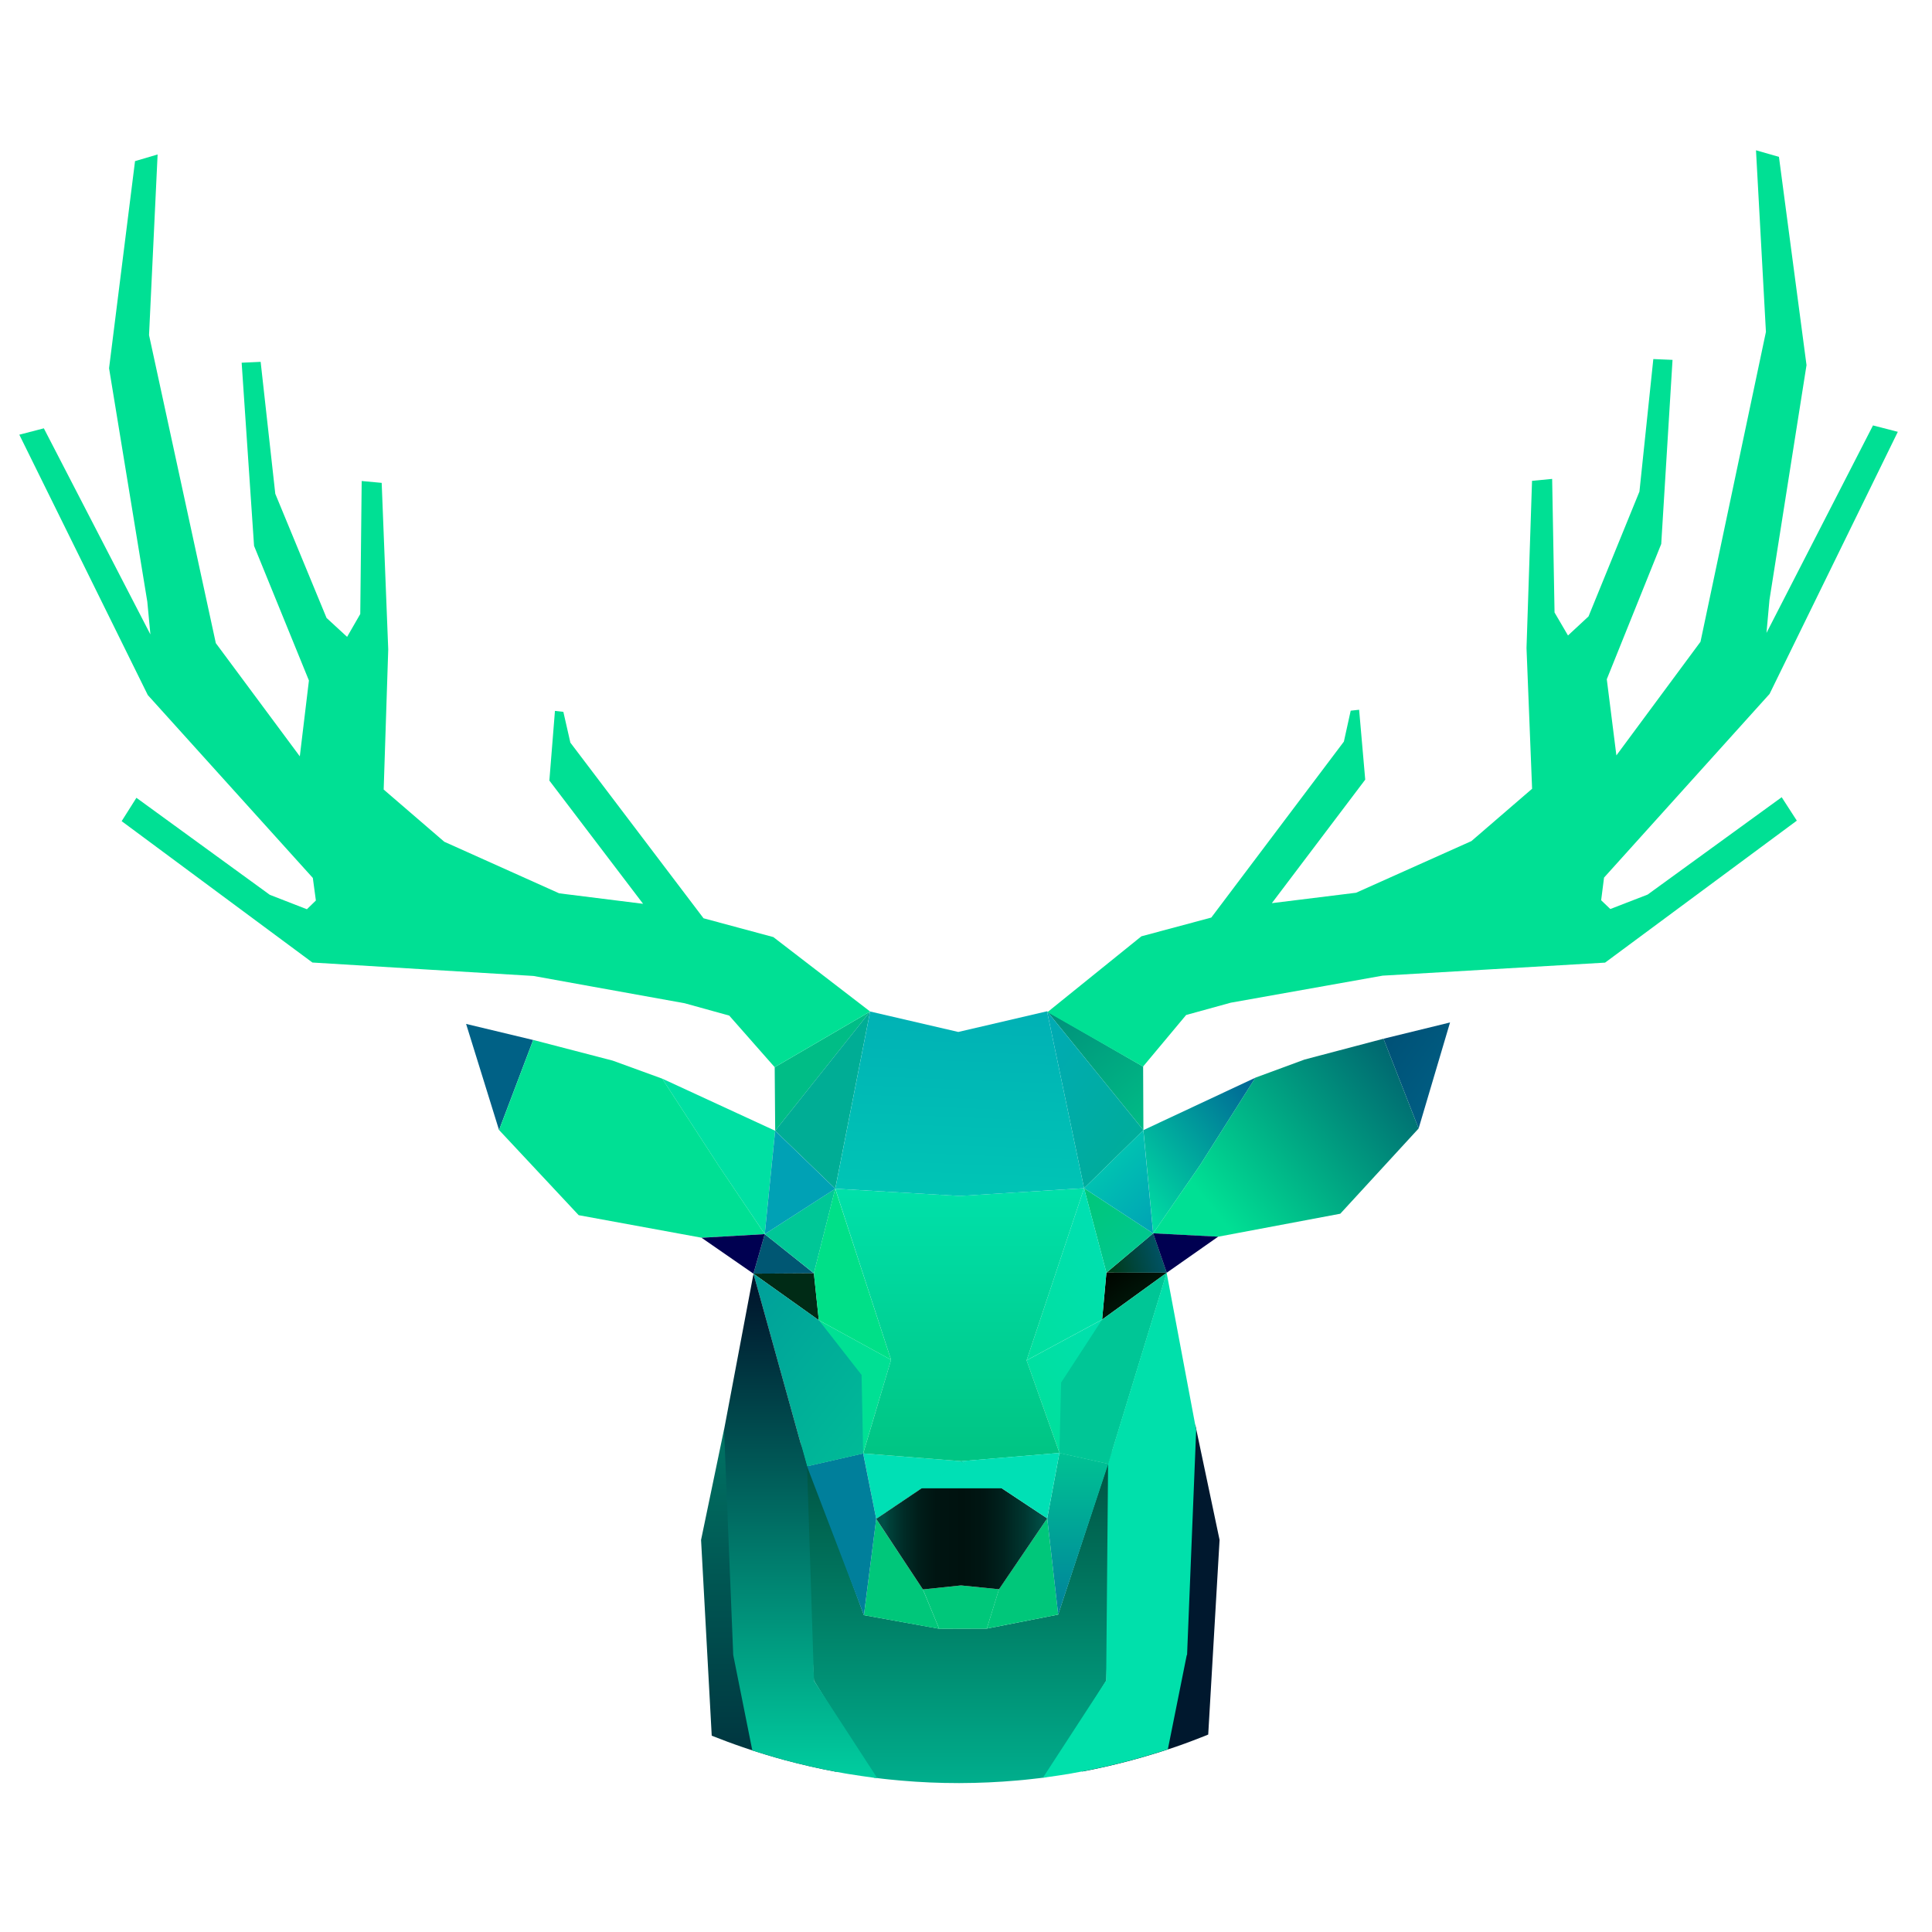 <svg viewBox="0 0 100 100" xmlns="http://www.w3.org/2000/svg">
    <defs>
        <linearGradient id="paint0_linear" x1="133" y1="24" x2="133" y2="44" gradientUnits="userSpaceOnUse">
            <stop stop-color="#00C77A"></stop>
            <stop offset="1" stop-color="#01A1B5"></stop>
        </linearGradient>
        <linearGradient id="paint1_linear" x1="22.953" y1="21.458" x2="22.953" y2="53.908" gradientUnits="userSpaceOnUse" gradientTransform="matrix(1.69, 0, 0, 1.69, 1, 7.778)">
            <stop stop-color="#00E0A4"></stop>
            <stop offset="1" stop-color="#00182E"></stop>
        </linearGradient>
        <linearGradient id="paint2_linear" x1="10177.2" y1="-20838.9" x2="10177.2" y2="-2692.85" gradientUnits="userSpaceOnUse" gradientTransform="matrix(1.69, 0, 0, 1.69, 1, 7.778)">
            <stop stop-color="#00E0A4"></stop>
            <stop offset="1" stop-color="#00182E"></stop>
        </linearGradient>
        <linearGradient id="paint3_linear" x1="28.7" y1="55.446" x2="28.7" y2="32.284" gradientUnits="userSpaceOnUse" gradientTransform="matrix(1.69, 0, 0, 1.69, 1, 7.778)">
            <stop stop-color="#00E0B5"></stop>
            <stop offset="1" stop-color="#000B08"></stop>
        </linearGradient>
        <linearGradient id="paint4_linear" x1="32.017" y1="26.015" x2="35.075" y2="29.561" gradientUnits="userSpaceOnUse" gradientTransform="matrix(1.69, 0, 0, 1.69, 1, 7.778)">
            <stop stop-color="#00917B"></stop>
            <stop offset="1" stop-color="#00BD86"></stop>
        </linearGradient>
        <linearGradient id="paint5_linear" x1="42.252" y1="25.942" x2="45.071" y2="27.978" gradientUnits="userSpaceOnUse" gradientTransform="matrix(1.69, 0, 0, 1.69, 1, 7.778)">
            <stop stop-color="#004F75"></stop>
            <stop offset="1" stop-color="#006186"></stop>
        </linearGradient>
        <linearGradient id="paint6_linear" x1="33.893" y1="32.222" x2="40.101" y2="27.153" gradientUnits="userSpaceOnUse" gradientTransform="matrix(1.69, 0, 0, 1.69, 1, 7.778)">
            <stop stop-color="#00E0A3"></stop>
            <stop offset="1" stop-color="#00298F"></stop>
        </linearGradient>
        <linearGradient id="paint7_linear" x1="36.677" y1="32.599" x2="47.166" y2="24.034" gradientUnits="userSpaceOnUse" gradientTransform="matrix(1.69, 0, 0, 1.69, 1, 7.778)">
            <stop stop-color="#00E094"></stop>
            <stop offset="1" stop-color="#000051"></stop>
        </linearGradient>
        <linearGradient id="paint8_linear" x1="35.267" y1="33.672" x2="33.438" y2="34.191" gradientUnits="userSpaceOnUse" gradientTransform="matrix(1.69, 0, 0, 1.69, 1, 7.778)">
            <stop stop-color="#005773"></stop>
            <stop offset="1" stop-color="#003B1B"></stop>
        </linearGradient>
        <linearGradient id="paint9_linear" x1="50278.4" y1="-39389.4" x2="50335.8" y2="-39254.8" gradientUnits="userSpaceOnUse" gradientTransform="matrix(1.69, 0, 0, 1.69, 1, 7.778)">
            <stop stop-color="#00E094"></stop>
            <stop offset="1" stop-color="#000051"></stop>
        </linearGradient>
        <linearGradient id="paint10_linear" x1="33.535" y1="34.415" x2="34.989" y2="36.403" gradientUnits="userSpaceOnUse" gradientTransform="matrix(1.69, 0, 0, 1.69, 1, 7.778)">
            <stop stop-color="#000700"></stop>
            <stop offset="1" stop-color="#002B16"></stop>
        </linearGradient>
        <linearGradient id="paint11_linear" x1="31.439" y1="26.483" x2="35.896" y2="29.811" gradientUnits="userSpaceOnUse" gradientTransform="matrix(1.69, 0, 0, 1.69, 1, 7.778)">
            <stop stop-color="#00ABB5"></stop>
            <stop offset="1" stop-color="#00AD95"></stop>
        </linearGradient>
        <linearGradient id="paint12_linear" x1="32.669" y1="31.849" x2="35.066" y2="34.364" gradientUnits="userSpaceOnUse" gradientTransform="matrix(1.69, 0, 0, 1.69, 1, 7.778)">
            <stop stop-color="#00C77A"></stop>
            <stop offset="1" stop-color="#00C797"></stop>
        </linearGradient>
        <linearGradient id="paint13_linear" x1="32.69" y1="29.713" x2="35.445" y2="32.605" gradientUnits="userSpaceOnUse" gradientTransform="matrix(1.69, 0, 0, 1.69, 1, 7.778)">
            <stop stop-color="#00D4B0"></stop>
            <stop offset="1" stop-color="#00A1B5"></stop>
        </linearGradient>
        <linearGradient id="paint14_linear" x1="25.979" y1="39.519" x2="34.163" y2="32.837" gradientUnits="userSpaceOnUse" gradientTransform="matrix(1.69, 0, 0, 1.69, 1, 7.778)">
            <stop stop-color="#00E088"></stop>
            <stop offset="1" stop-color="#00E0B5"></stop>
        </linearGradient>
        <linearGradient id="paint15_linear" x1="30.206" y1="40.384" x2="35.082" y2="35.883" gradientUnits="userSpaceOnUse" gradientTransform="matrix(1.69, 0, 0, 1.69, 1, 7.778)">
            <stop stop-color="#00E094"></stop>
            <stop offset="1" stop-color="#00E0B5"></stop>
        </linearGradient>
        <linearGradient id="paint16_linear" x1="4415.95" y1="-943.566" x2="5082.64" y2="-1285.54" gradientUnits="userSpaceOnUse" gradientTransform="matrix(1.69, 0, 0, 1.69, 1, 7.778)">
            <stop stop-color="#00C77A"></stop>
            <stop offset="1" stop-color="#00C797"></stop>
        </linearGradient>
        <linearGradient id="paint17_linear" x1="-150874" y1="-241291" x2="-151447" y2="-240751" gradientUnits="userSpaceOnUse" gradientTransform="matrix(1.69, 0, 0, 1.69, 1, 7.778)">
            <stop stop-color="#00917B"></stop>
            <stop offset="1" stop-color="#00BD86"></stop>
        </linearGradient>
        <linearGradient id="paint18_linear" x1="-81194" y1="-220572" x2="-81558.8" y2="-220392" gradientUnits="userSpaceOnUse" gradientTransform="matrix(1.69, 0, 0, 1.69, 1, 7.778)">
            <stop stop-color="#004F75"></stop>
            <stop offset="1" stop-color="#006186"></stop>
        </linearGradient>
        <linearGradient id="paint19_linear" x1="-24146.2" y1="-5412.1" x2="-25591.4" y2="-6242.87" gradientUnits="userSpaceOnUse" gradientTransform="matrix(1.69, 0, 0, 1.69, 1, 7.778)">
            <stop stop-color="#00E0A3"></stop>
            <stop offset="1" stop-color="#00298F"></stop>
        </linearGradient>
        <linearGradient id="paint20_linear" x1="-57084.9" y1="-3955.94" x2="-60415.2" y2="-7556.44" gradientUnits="userSpaceOnUse" gradientTransform="matrix(1.69, 0, 0, 1.69, 1, 7.778)">
            <stop stop-color="#00E094"></stop>
            <stop offset="1" stop-color="#000051"></stop>
        </linearGradient>
        <linearGradient id="paint21_linear" x1="3148.09" y1="-1462.58" x2="3281.09" y2="-1370.84" gradientUnits="userSpaceOnUse" gradientTransform="matrix(1.69, 0, 0, 1.69, 1, 7.778)">
            <stop stop-color="#005773"></stop>
            <stop offset="1" stop-color="#003B1B"></stop>
        </linearGradient>
        <linearGradient id="paint22_linear" x1="-57891.4" y1="-39033.2" x2="-57970" y2="-38852.6" gradientUnits="userSpaceOnUse" gradientTransform="matrix(1.69, 0, 0, 1.69, 1, 7.778)">
            <stop stop-color="#00E094"></stop>
            <stop offset="1" stop-color="#000051"></stop>
        </linearGradient>
        <linearGradient id="paint23_linear" x1="-55633.5" y1="-42563.2" x2="-55728.2" y2="-42375.5" gradientUnits="userSpaceOnUse" gradientTransform="matrix(1.69, 0, 0, 1.69, 1, 7.778)">
            <stop stop-color="#000700"></stop>
            <stop offset="1" stop-color="#002B16"></stop>
        </linearGradient>
        <linearGradient id="paint24_linear" x1="-186319" y1="-579591" x2="-187179" y2="-579209" gradientUnits="userSpaceOnUse" gradientTransform="matrix(1.69, 0, 0, 1.69, 1, 7.778)">
            <stop stop-color="#00ABB5"></stop>
            <stop offset="1" stop-color="#00AD95"></stop>
        </linearGradient>
        <linearGradient id="paint25_linear" x1="-77920.8" y1="-126465" x2="-78240.7" y2="-126180" gradientUnits="userSpaceOnUse" gradientTransform="matrix(1.69, 0, 0, 1.69, 1, 7.778)">
            <stop stop-color="#00C77A"></stop>
            <stop offset="1" stop-color="#00C797"></stop>
        </linearGradient>
        <linearGradient id="paint26_linear" x1="-81116.5" y1="-156543" x2="-81535.8" y2="-156233" gradientUnits="userSpaceOnUse" gradientTransform="matrix(1.69, 0, 0, 1.69, 1, 7.778)">
            <stop stop-color="#00D4B0"></stop>
            <stop offset="1" stop-color="#00A1B5"></stop>
        </linearGradient>
        <linearGradient id="paint27_linear" x1="-15702.2" y1="-4921.18" x2="-17284.2" y2="-5440.26" gradientUnits="userSpaceOnUse" gradientTransform="matrix(1.69, 0, 0, 1.69, 1, 7.778)">
            <stop stop-color="#00E088"></stop>
            <stop offset="1" stop-color="#00E0B5"></stop>
        </linearGradient>
        <linearGradient id="paint28_linear" x1="-123404" y1="-68624.4" x2="-123528" y2="-68253" gradientUnits="userSpaceOnUse" gradientTransform="matrix(1.69, 0, 0, 1.69, 1, 7.778)">
            <stop stop-color="#00E094"></stop>
            <stop offset="1" stop-color="#00E0B5"></stop>
        </linearGradient>
        <linearGradient id="paint29_linear" x1="4384.32" y1="-3835.69" x2="5432.53" y2="-4438.87" gradientUnits="userSpaceOnUse" gradientTransform="matrix(1.69, 0, 0, 1.69, 1, 7.778)">
            <stop stop-color="#00E094"></stop>
            <stop offset="1" stop-color="#00E0B5"></stop>
        </linearGradient>
        <linearGradient id="paint30_linear" x1="-15245.6" y1="-1344.62" x2="-15938" y2="-1717.02" gradientUnits="userSpaceOnUse" gradientTransform="matrix(1.69, 0, 0, 1.69, 1, 7.778)">
            <stop stop-color="#00C77A"></stop>
            <stop offset="1" stop-color="#00C797"></stop>
        </linearGradient>
        <linearGradient id="paint31_linear" x1="4903.81" y1="-880.213" x2="4998.92" y2="-1046.79" gradientUnits="userSpaceOnUse" gradientTransform="matrix(1.69, 0, 0, 1.69, 1, 7.778)">
            <stop stop-color="#00C77A"></stop>
            <stop offset="1" stop-color="#00C797"></stop>
        </linearGradient>
        <linearGradient id="paint32_linear" x1="31.309" y1="42.106" x2="26.48" y2="42.106" gradientUnits="userSpaceOnUse" gradientTransform="matrix(1.69, 0, 0, 1.69, 1, 7.778)">
            <stop stop-color="#004D45"></stop>
            <stop offset="0.11" stop-color="#003630"></stop>
            <stop offset="0.24" stop-color="#00221E"></stop>
            <stop offset="0.37" stop-color="#001613"></stop>
            <stop offset="0.5" stop-color="#00120F"></stop>
            <stop offset="0.67" stop-color="#001512"></stop>
            <stop offset="0.78" stop-color="#001E1A"></stop>
            <stop offset="0.88" stop-color="#002D28"></stop>
            <stop offset="0.97" stop-color="#00423B"></stop>
            <stop offset="1" stop-color="#004D45"></stop>
        </linearGradient>
        <linearGradient id="paint33_linear" x1="28.795" y1="39.838" x2="28.795" y2="31.94" gradientUnits="userSpaceOnUse" gradientTransform="matrix(1.69, 0, 0, 1.69, 1, 7.778)">
            <stop stop-color="#00C584"></stop>
            <stop offset="1" stop-color="#00E0A9"></stop>
        </linearGradient>
        <linearGradient id="paint34_linear" x1="28.762" y1="32.625" x2="29.082" y2="24.613" gradientUnits="userSpaceOnUse" gradientTransform="matrix(1.69, 0, 0, 1.69, 1, 7.778)">
            <stop stop-color="#00C7B5"></stop>
            <stop offset="1" stop-color="#00ABB5"></stop>
        </linearGradient>
        <linearGradient id="paint35_linear" x1="32.411" y1="45.029" x2="32.411" y2="39.612" gradientUnits="userSpaceOnUse" gradientTransform="matrix(1.69, 0, 0, 1.69, 1, 7.778)">
            <stop stop-color="#007F9B"></stop>
            <stop offset="1" stop-color="#00C693"></stop>
        </linearGradient>
        <linearGradient id="paint36_linear" x1="4075.03" y1="-3634.24" x2="4075.03" y2="-4968.31" gradientUnits="userSpaceOnUse" gradientTransform="matrix(1.69, 0, 0, 1.69, 1, 7.778)">
            <stop stop-color="#007F9B"></stop>
            <stop offset="1" stop-color="#00C693"></stop>
        </linearGradient>
        <linearGradient id="paint37_linear" x1="28.12" y1="41.141" x2="19.727" y2="34.372" gradientUnits="userSpaceOnUse" gradientTransform="matrix(1.69, 0, 0, 1.69, 1, 7.778)">
            <stop stop-color="#00C696"></stop>
            <stop offset="1" stop-color="#00959B"></stop>
        </linearGradient>
        <linearGradient id="paint38_linear" x1="7000.88" y1="-3451.53" x2="9095.32" y2="-4364.66" gradientUnits="userSpaceOnUse" gradientTransform="matrix(1.69, 0, 0, 1.69, 1, 7.778)">
            <stop stop-color="#00C696"></stop>
            <stop offset="1" stop-color="#00959B"></stop>
        </linearGradient>
        <linearGradient id="paint39_linear" x1="109139" y1="-69737.5" x2="109265" y2="-69366.2" gradientUnits="userSpaceOnUse" gradientTransform="matrix(1.69, 0, 0, 1.69, 1, 7.778)">
            <stop stop-color="#00E094"></stop>
            <stop offset="1" stop-color="#00E0B5"></stop>
        </linearGradient>
        <linearGradient id="paint40_linear" x1="5507.35" y1="-1992.25" x2="5519.56" y2="-1907.61" gradientUnits="userSpaceOnUse" gradientTransform="matrix(1.69, 0, 0, 1.69, 1, 7.778)">
            <stop stop-color="#00E094"></stop>
            <stop offset="1" stop-color="#00E0B5"></stop>
        </linearGradient>
        <linearGradient id="paint41_linear" x1="76269.9" y1="-44735.2" x2="76269.9" y2="-100815" gradientUnits="userSpaceOnUse" gradientTransform="matrix(1.69, 0, 0, 1.69, 1, 7.778)">
            <stop stop-color="#00E094"></stop>
            <stop offset="1" stop-color="#000051"></stop>
        </linearGradient>
        <linearGradient id="paint42_linear" x1="33133.1" y1="-44559.1" x2="33133.1" y2="-100418" gradientUnits="userSpaceOnUse" gradientTransform="matrix(1.69, 0, 0, 1.69, 1, 7.778)">
            <stop stop-color="#00E094"></stop>
            <stop offset="1" stop-color="#000051"></stop>
        </linearGradient>
        <linearGradient id="paint43_linear" x1="23.927" y1="51.348" x2="23.927" y2="35.002" gradientUnits="userSpaceOnUse" gradientTransform="matrix(1.69, 0, 0, 1.69, 1, 7.778)">
            <stop stop-color="#00E0AB"></stop>
            <stop offset="1" stop-color="#00182E"></stop>
        </linearGradient>
        <linearGradient id="paint44_linear" x1="11103.3" y1="-6029.91" x2="11103.3" y2="-19339.3" gradientUnits="userSpaceOnUse" gradientTransform="matrix(1.69, 0, 0, 1.69, 1, 7.778)">
            <stop stop-color="#00E0AB"></stop>
            <stop offset="1" stop-color="#00182E"></stop>
        </linearGradient>
    </defs>
    <path d="M 43.307 91.713 C 42.401 91.545 41.505 91.339 40.621 91.102 C 40.293 91.011 39.968 90.921 39.647 90.822 C 39.409 90.751 39.175 90.678 38.937 90.6 C 38.77 90.546 38.599 90.489 38.433 90.43 C 38.173 90.34 37.916 90.25 37.659 90.154 C 37.382 90.051 37.11 89.948 36.839 89.84 L 36.287 79.706 L 37.475 73.995 L 43.236 91.5 L 43.307 91.713 Z" fill="url(#paint1_linear)" style=""></path>
    <path d="M 63.125 79.706 L 62.537 89.78 C 62.262 89.894 61.984 89.999 61.709 90.105 C 61.432 90.212 61.153 90.311 60.874 90.408 C 60.735 90.455 60.593 90.504 60.453 90.548 C 60.215 90.629 59.975 90.703 59.733 90.776 C 58.509 91.151 57.267 91.459 56.009 91.696 L 56.029 91.631 L 56.034 91.606 L 61.866 73.731 L 63.125 79.706 Z" fill="url(#paint2_linear)" style=""></path>
    <path d="M 57.263 86.988 L 54.148 91.993 L 53.991 92.013 C 53.932 92.02 53.874 92.029 53.817 92.035 C 53.768 92.042 53.717 92.049 53.668 92.052 L 53.343 92.089 C 53.114 92.116 52.885 92.138 52.654 92.157 C 51.668 92.245 50.675 92.289 49.672 92.292 L 49.615 92.292 C 48.622 92.292 47.632 92.25 46.653 92.164 C 46.437 92.145 46.222 92.125 46.006 92.103 C 45.91 92.093 45.812 92.084 45.715 92.071 L 45.556 92.052 L 45.406 92.032 L 45.239 92.013 L 42.128 86.985 L 41.442 74.71 L 44.715 83.599 L 48.609 84.302 L 51.077 84.295 L 54.77 83.57 L 57.581 75.041 L 57.263 86.988 Z" fill="url(#paint3_linear)" style=""></path>
    <path d="M 54.195 52.344 L 59.168 55.205 L 59.182 58.495 L 54.195 52.344 Z" fill="url(#paint4_linear)" style=""></path>
    <path d="M 71.609 53.764 L 75.054 52.922 L 73.428 58.409 L 71.609 53.764 Z" fill="url(#paint5_linear)" style=""></path>
    <path d="M 59.182 58.495 L 59.689 63.838 L 62.125 60.292 L 64.98 55.78 L 59.182 58.495 Z" fill="url(#paint6_linear)" style=""></path>
    <path d="M 71.609 53.764 L 67.523 54.842 L 64.978 55.78 L 62.123 60.292 L 59.687 63.838 L 63.051 64.012 L 69.373 62.822 L 73.428 58.409 L 71.609 53.764 Z" fill="url(#paint7_linear)" style=""></path>
    <path d="M 57.27 65.873 L 59.689 63.836 L 60.392 65.876 L 57.27 65.873 Z" fill="url(#paint8_linear)" style=""></path>
    <path d="M 59.687 63.836 L 63.051 64.01 L 60.39 65.876 L 59.687 63.836 Z" fill="url(#paint9_linear)" style=""></path>
    <path d="M 57.267 65.875 L 60.39 65.878 L 57.045 68.3 L 57.267 65.875 Z" fill="url(#paint10_linear)" style=""></path>
    <path d="M 54.195 52.344 L 59.182 58.495 L 56.112 61.502 L 54.195 52.344 Z" fill="url(#paint11_linear)" style=""></path>
    <path d="M 57.267 65.875 L 59.687 63.838 L 56.111 61.503 L 57.267 65.875 Z" fill="url(#paint12_linear)" style=""></path>
    <path d="M 59.178 58.496 L 59.687 63.838 L 56.111 61.503 L 59.178 58.496 Z" fill="url(#paint13_linear)" style=""></path>
    <path d="M 56.112 61.503 L 53.137 70.411 L 57.047 68.3 L 57.268 65.875 L 56.112 61.503 Z" fill="url(#paint14_linear)" style=""></path>
    <path d="M 56.362 71.28 L 57.047 68.302 L 53.137 70.413 L 54.838 75.205 L 57.365 75.768 L 56.362 71.28 Z" fill="url(#paint15_linear)" style=""></path>
    <path d="M 54.204 78.591 L 51.707 82.259 L 51.078 84.295 L 54.773 83.57 L 54.204 78.591 Z" fill="url(#paint16_linear)" style=""></path>
    <path d="M 40.124 58.527 L 40.098 55.238 L 45.039 52.356 L 40.124 58.527 Z" fill="url(#paint17_linear)" style=""></path>
    <path d="M 25.83 58.491 L 24.125 52.998 L 27.597 53.83 L 25.83 58.491 Z" fill="url(#paint18_linear)" style=""></path>
    <path d="M 40.122 58.527 L 39.583 63.877 L 37.196 60.334 L 34.275 55.829 L 40.122 58.527 Z" fill="url(#paint19_linear)" style=""></path>
    <path d="M 27.599 53.828 L 31.714 54.898 L 34.277 55.831 L 37.198 60.334 L 39.584 63.878 L 36.314 64.064 L 29.953 62.898 L 25.832 58.49 L 27.599 53.828 Z" fill="url(#paint20_linear)" style=""></path>
    <path d="M 38.998 65.925 L 39.583 63.878 L 42.127 65.907 L 38.998 65.925 Z" fill="url(#paint21_linear)" style=""></path>
    <path d="M 38.998 65.925 L 36.312 64.066 L 39.583 63.878 L 38.998 65.925 Z" fill="url(#paint22_linear)" style=""></path>
    <path d="M 42.382 68.334 L 38.998 65.924 L 42.127 65.905 L 42.382 68.334 Z" fill="url(#paint23_linear)" style=""></path>
    <path d="M 43.232 61.527 L 40.122 58.527 L 45.037 52.356 L 43.232 61.527 Z" fill="url(#paint24_linear)" style=""></path>
    <path d="M 43.232 61.529 L 39.583 63.877 L 42.127 65.903 L 43.232 61.529 Z" fill="url(#paint25_linear)" style=""></path>
    <path d="M 43.232 61.531 L 39.583 63.878 L 40.122 58.53 L 43.232 61.531 Z" fill="url(#paint26_linear)" style=""></path>
    <path d="M 43.23 61.529 L 46.119 70.383 L 42.379 68.332 L 42.125 65.903 L 43.23 61.529 Z" fill="url(#paint27_linear)" style=""></path>
    <path d="M 45.353 78.618 L 44.679 75.23 L 49.787 75.633 L 45.353 78.618 Z" fill="url(#paint28_linear)" style=""></path>
    <path d="M 42.382 68.334 L 43.2 71.153 L 41.77 75.893 L 44.677 75.23 L 46.121 70.383 L 42.382 68.334 Z" fill="url(#paint29_linear)" style=""></path>
    <path d="M 45.352 78.618 L 47.769 82.27 L 48.611 84.307 L 44.716 83.601 L 45.352 78.618 Z" fill="url(#paint30_linear)" style=""></path>
    <path d="M 51.709 82.26 L 49.765 82.064 L 49.765 82.058 L 49.74 82.061 L 49.713 82.058 L 49.713 82.064 L 47.771 82.269 L 48.611 84.306 L 51.078 84.297 L 51.709 82.26 Z" fill="url(#paint31_linear)" style=""></path>
    <path d="M 54.204 78.591 L 49.787 75.666 L 49.787 75.633 L 49.762 75.648 L 49.736 75.633 L 49.736 75.666 L 45.353 78.616 L 47.769 82.269 L 49.74 82.061 L 51.709 82.26 L 54.204 78.591 Z" fill="url(#paint32_linear)" style=""></path>
    <path d="M 53.137 70.411 L 56.112 61.503 L 49.677 61.901 L 43.234 61.529 L 46.121 70.383 L 44.679 75.23 L 49.735 75.629 L 49.735 75.633 L 49.762 75.629 L 49.787 75.633 L 49.787 75.629 L 54.838 75.205 L 53.137 70.411 Z" fill="url(#paint33_linear)" style=""></path>
    <path d="M 49.703 61.901 L 56.112 61.502 L 54.194 52.344 L 49.601 53.414 L 45.039 52.356 L 43.234 61.527 L 49.652 61.901 L 49.652 61.904 L 49.677 61.901 L 49.703 61.904 L 49.703 61.901 Z" fill="url(#paint34_linear)" style=""></path>
    <path d="M 54.836 75.203 L 54.204 78.589 L 54.772 83.569 L 57.365 75.766 L 54.836 75.203 Z" fill="url(#paint35_linear)" style=""></path>
    <path d="M 44.677 75.23 L 41.77 75.893 L 44.716 83.599 L 45.353 78.618 L 44.677 75.23 Z" fill="url(#paint36_linear)" style=""></path>
    <path d="M 44.677 75.23 L 41.77 75.893 L 38.998 65.924 L 42.382 68.332 L 44.595 71.167 L 44.677 75.23 Z" fill="url(#paint37_linear)" style=""></path>
    <path d="M 54.836 75.203 L 57.365 75.766 L 60.39 65.876 L 57.047 68.3 L 54.922 71.564 L 54.836 75.203 Z" fill="url(#paint38_linear)" style=""></path>
    <path d="M 49.735 75.631 L 54.836 75.203 L 54.202 78.589 L 49.735 75.631 Z" fill="url(#paint39_linear)" style=""></path>
    <path d="M 47.629 77.036 L 52.174 77.036 L 49.736 75.633 L 47.629 77.036 Z" fill="url(#paint40_linear)" style=""></path>
    <path d="M 85.28 46.304 L 83.35 47.051 L 82.875 46.598 L 83.025 45.424 L 91.593 35.917 L 98.231 22.351 L 96.946 22.02 L 91.433 32.76 L 91.587 31.051 L 93.505 18.898 L 92.078 8.119 L 90.89 7.779 L 91.404 17.179 L 88.018 33.216 L 83.664 39.1 L 83.167 35.158 L 85.985 28.156 L 86.57 18.627 L 85.576 18.585 L 84.857 25.444 L 82.222 31.905 L 81.159 32.892 L 80.463 31.702 L 80.339 24.788 L 79.298 24.888 L 79.012 33.543 L 79.301 40.826 L 76.161 43.534 L 70.191 46.208 L 65.831 46.747 L 70.664 40.354 L 70.348 36.737 L 69.912 36.785 L 69.559 38.385 L 62.696 47.493 L 59.079 48.463 L 54.217 52.388 L 59.165 55.205 L 61.394 52.536 L 63.705 51.899 L 68.62 51.024 L 71.56 50.5 L 76.979 50.182 L 83.079 49.825 L 93.003 42.477 L 92.22 41.264 L 85.28 46.304 Z" fill="url(#paint41_linear)" style=""></path>
    <path d="M 36.415 47.53 L 29.522 38.438 L 29.159 36.845 L 28.724 36.796 L 28.435 40.402 L 33.286 46.781 L 28.942 46.238 L 22.996 43.569 L 19.859 40.867 L 20.095 33.614 L 19.756 24.993 L 18.721 24.897 L 18.647 31.781 L 17.966 32.964 L 16.902 31.984 L 14.249 25.559 L 13.491 18.729 L 12.508 18.774 L 13.15 28.254 L 15.99 35.223 L 15.518 39.148 L 11.171 33.289 L 7.714 17.344 L 8.158 7.995 L 6.989 8.34 L 5.645 19.06 L 7.624 31.139 L 7.785 32.839 L 2.269 22.17 L 1 22.5 L 7.65 35.977 L 16.192 45.442 L 16.35 46.61 L 15.885 47.062 L 13.966 46.316 L 7.061 41.294 L 6.297 42.503 L 16.17 49.82 L 22.225 50.19 L 27.61 50.515 L 30.536 51.044 L 35.438 51.928 L 37.745 52.567 L 40.097 55.238 L 45.037 52.356 L 40.027 48.503 L 36.415 47.53 Z" fill="url(#paint42_linear)" style=""></path>
    <path d="M 45.408 92.035 L 45.24 92.017 C 44.801 91.958 44.363 91.893 43.93 91.824 C 43.866 91.814 43.802 91.8 43.738 91.792 L 43.31 91.714 C 42.404 91.547 41.508 91.341 40.624 91.104 C 40.296 91.014 39.972 90.923 39.65 90.823 C 39.414 90.754 39.179 90.68 38.94 90.602 L 37.952 85.661 L 37.478 74 L 39.001 65.93 L 41.773 75.898 L 42.133 86.995 L 45.408 92.035 Z" fill="url(#paint43_linear)" style=""></path>
    <path d="M 61.915 73.991 L 61.443 85.654 L 61.425 85.673 L 60.448 90.543 C 60.209 90.624 59.969 90.698 59.728 90.771 C 58.506 91.146 57.262 91.454 56.004 91.691 C 55.86 91.716 55.715 91.745 55.571 91.77 L 55.468 91.79 C 55.461 91.79 55.458 91.794 55.451 91.794 C 55.019 91.866 54.581 91.934 54.141 91.993 L 53.984 92.012 L 57.255 86.983 L 57.355 75.763 L 60.384 65.876 L 61.861 73.731 L 61.915 73.991 Z" fill="url(#paint44_linear)" style=""></path>
</svg>
